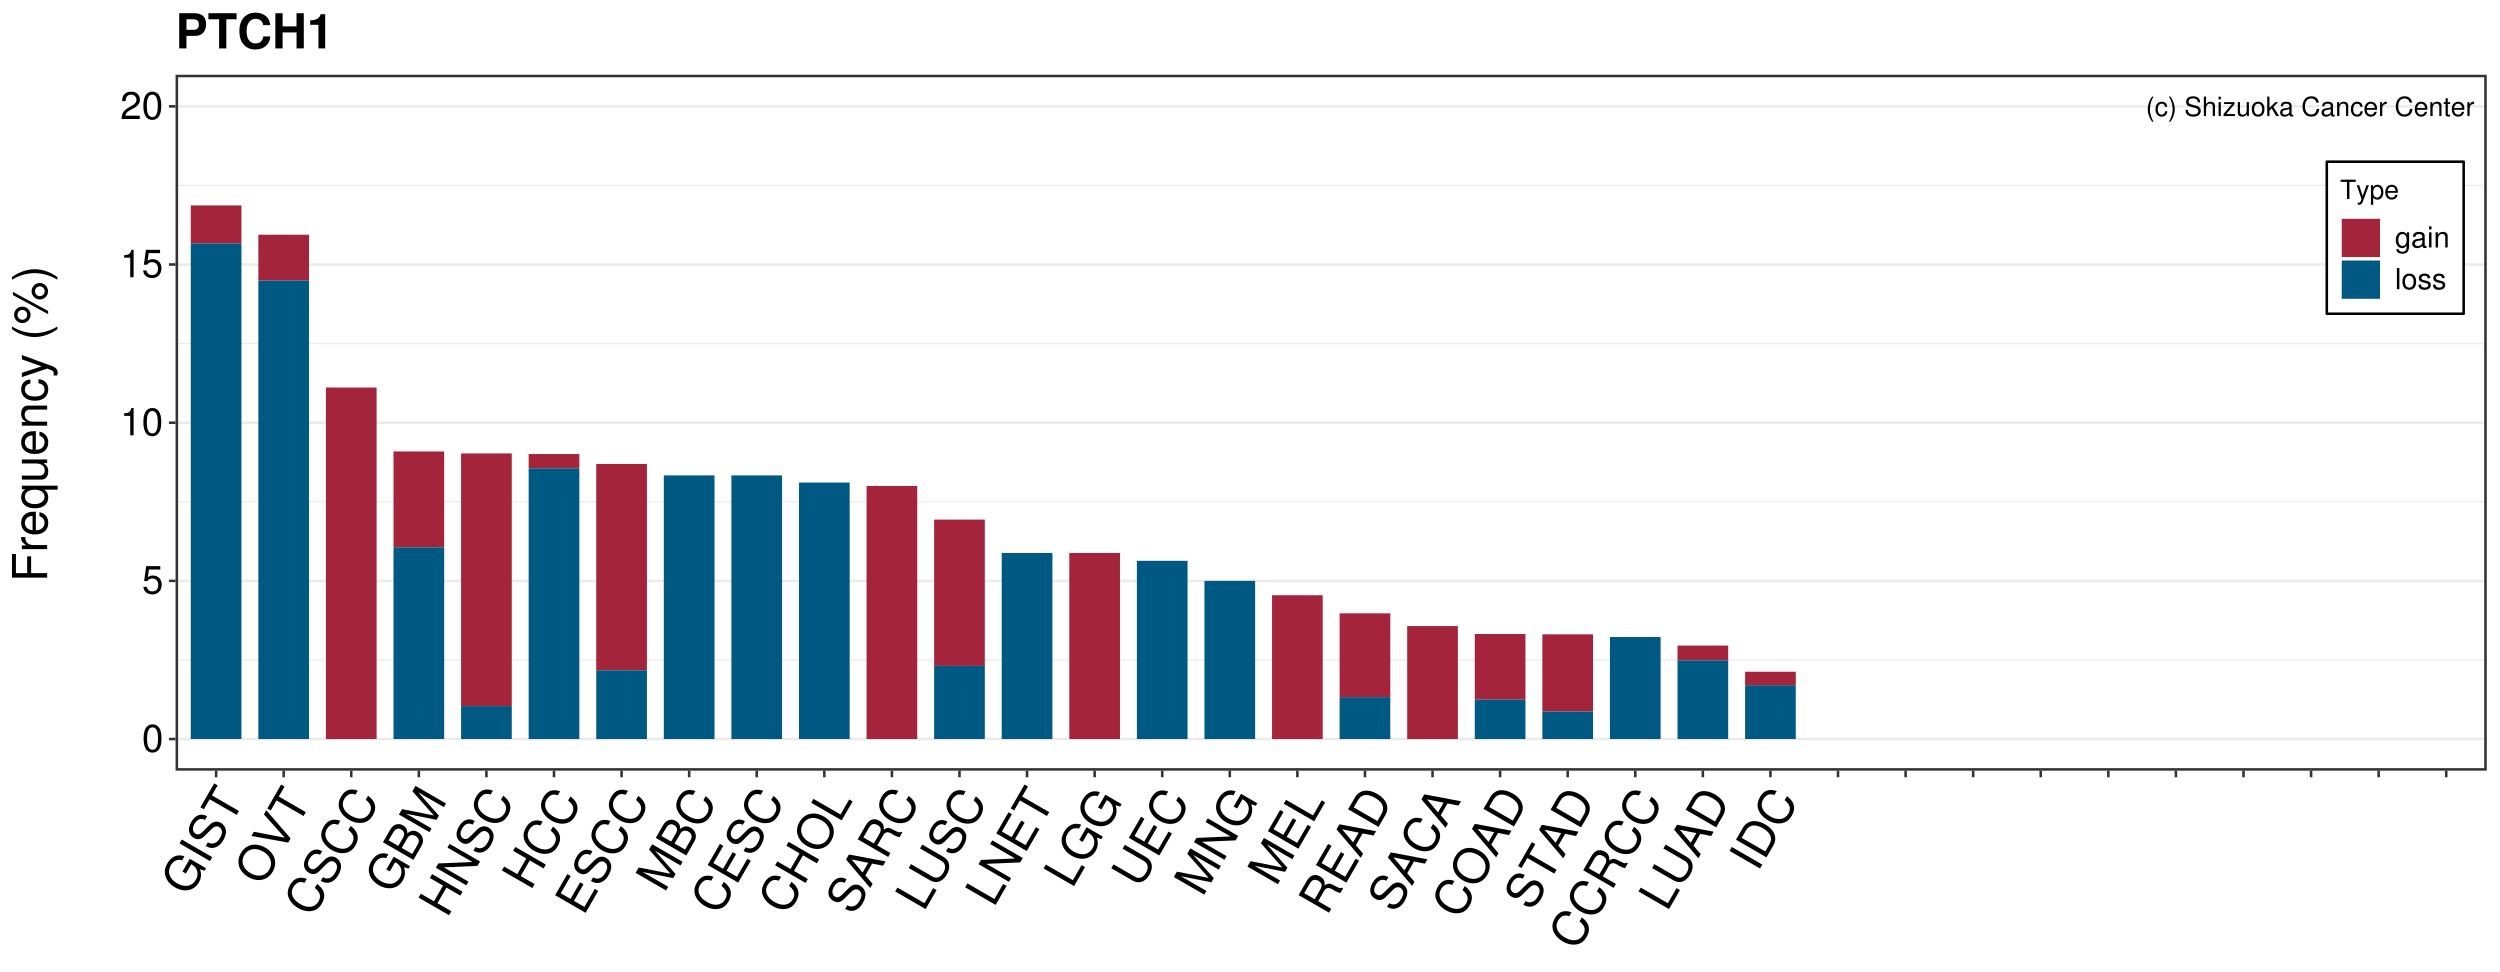 <?xml version="1.0" encoding="UTF-8"?>
<svg xmlns="http://www.w3.org/2000/svg" xmlns:xlink="http://www.w3.org/1999/xlink" width="1036pt" height="403pt" viewBox="0 0 1036 403" version="1.1">
<defs>
<g>
<symbol overflow="visible" id="glyph0-0">
<path style="stroke:none;" d=""/>
</symbol>
<symbol overflow="visible" id="glyph0-1">
<path style="stroke:none;" d="M 2.609 -8.047 C 1.5 -6.609 0.812 -4.594 0.812 -2.859 C 0.812 -1.109 1.5 0.891 2.609 2.344 L 3.219 2.344 C 2.25 0.766 1.703 -1.094 1.703 -2.859 C 1.703 -4.625 2.25 -6.484 3.219 -8.047 Z M 2.609 -8.047 "/>
</symbol>
<symbol overflow="visible" id="glyph0-2">
<path style="stroke:none;" d="M 5.203 -3.844 C 5.156 -4.406 5.031 -4.766 4.812 -5.094 C 4.422 -5.641 3.719 -5.953 2.922 -5.953 C 1.359 -5.953 0.344 -4.719 0.344 -2.797 C 0.344 -0.922 1.344 0.25 2.906 0.25 C 4.281 0.25 5.156 -0.578 5.266 -1.984 L 4.344 -1.984 C 4.188 -1.062 3.719 -0.594 2.922 -0.594 C 1.906 -0.594 1.297 -1.422 1.297 -2.797 C 1.297 -4.234 1.906 -5.109 2.906 -5.109 C 3.672 -5.109 4.172 -4.656 4.281 -3.844 Z M 5.203 -3.844 "/>
</symbol>
<symbol overflow="visible" id="glyph0-3">
<path style="stroke:none;" d="M 1.031 2.344 C 2.125 0.891 2.828 -1.109 2.828 -2.844 C 2.828 -4.594 2.125 -6.609 1.031 -8.047 L 0.422 -8.047 C 1.391 -6.469 1.938 -4.625 1.938 -2.844 C 1.938 -1.094 1.391 0.766 0.422 2.344 Z M 1.031 2.344 "/>
</symbol>
<symbol overflow="visible" id="glyph0-4">
<path style="stroke:none;" d=""/>
</symbol>
<symbol overflow="visible" id="glyph0-5">
<path style="stroke:none;" d="M 6.578 -5.688 C 6.578 -7.266 5.484 -8.188 3.641 -8.188 C 1.859 -8.188 0.766 -7.281 0.766 -5.828 C 0.766 -4.844 1.297 -4.219 2.359 -3.938 L 4.359 -3.406 C 5.375 -3.141 5.828 -2.734 5.828 -2.109 C 5.828 -1.672 5.594 -1.234 5.266 -1 C 4.938 -0.766 4.438 -0.656 3.781 -0.656 C 2.906 -0.656 2.312 -0.859 1.922 -1.328 C 1.625 -1.672 1.484 -2.062 1.5 -2.562 L 0.531 -2.562 C 0.547 -1.828 0.688 -1.344 1 -0.891 C 1.562 -0.141 2.484 0.25 3.719 0.25 C 4.672 0.25 5.453 0.031 5.969 -0.359 C 6.516 -0.797 6.859 -1.516 6.859 -2.203 C 6.859 -3.203 6.234 -3.938 5.141 -4.234 L 3.125 -4.766 C 2.156 -5.031 1.797 -5.344 1.797 -5.969 C 1.797 -6.781 2.516 -7.328 3.594 -7.328 C 4.875 -7.328 5.594 -6.734 5.609 -5.688 Z M 6.578 -5.688 "/>
</symbol>
<symbol overflow="visible" id="glyph0-6">
<path style="stroke:none;" d="M 0.766 -8.047 L 0.766 0 L 1.688 0 L 1.688 -3.188 C 1.688 -4.375 2.312 -5.141 3.266 -5.141 C 3.562 -5.141 3.859 -5.047 4.078 -4.875 C 4.344 -4.688 4.453 -4.422 4.453 -4.016 L 4.453 0 L 5.375 0 L 5.375 -4.375 C 5.375 -5.344 4.672 -5.953 3.547 -5.953 C 2.734 -5.953 2.234 -5.703 1.688 -5 L 1.688 -8.047 Z M 0.766 -8.047 "/>
</symbol>
<symbol overflow="visible" id="glyph0-7">
<path style="stroke:none;" d="M 1.656 -5.781 L 0.734 -5.781 L 0.734 0 L 1.656 0 Z M 1.656 -8.047 L 0.734 -8.047 L 0.734 -6.891 L 1.656 -6.891 Z M 1.656 -8.047 "/>
</symbol>
<symbol overflow="visible" id="glyph0-8">
<path style="stroke:none;" d="M 4.891 -5.781 L 0.578 -5.781 L 0.578 -4.984 L 3.797 -4.984 L 0.344 -0.828 L 0.344 0 L 5.047 0 L 5.047 -0.812 L 1.453 -0.812 L 4.891 -4.969 Z M 4.891 -5.781 "/>
</symbol>
<symbol overflow="visible" id="glyph0-9">
<path style="stroke:none;" d="M 5.328 0 L 5.328 -5.781 L 4.406 -5.781 L 4.406 -2.5 C 4.406 -1.328 3.797 -0.547 2.828 -0.547 C 2.094 -0.547 1.641 -1 1.641 -1.688 L 1.641 -5.781 L 0.719 -5.781 L 0.719 -1.328 C 0.719 -0.359 1.438 0.25 2.562 0.25 C 3.406 0.25 3.953 -0.047 4.5 -0.812 L 4.5 0 Z M 5.328 0 "/>
</symbol>
<symbol overflow="visible" id="glyph0-10">
<path style="stroke:none;" d="M 3 -5.953 C 1.375 -5.953 0.391 -4.797 0.391 -2.844 C 0.391 -0.906 1.375 0.25 3.016 0.25 C 4.641 0.25 5.641 -0.906 5.641 -2.812 C 5.641 -4.812 4.672 -5.953 3 -5.953 Z M 3.016 -5.109 C 4.047 -5.109 4.672 -4.25 4.672 -2.812 C 4.672 -1.453 4.031 -0.594 3.016 -0.594 C 1.984 -0.594 1.359 -1.453 1.359 -2.844 C 1.359 -4.234 1.984 -5.109 3.016 -5.109 Z M 3.016 -5.109 "/>
</symbol>
<symbol overflow="visible" id="glyph0-11">
<path style="stroke:none;" d="M 1.562 -8.047 L 0.641 -8.047 L 0.641 0 L 1.562 0 L 1.562 -2.25 L 2.453 -3.141 L 4.406 0 L 5.547 0 L 3.188 -3.797 L 5.188 -5.781 L 4.016 -5.781 L 1.562 -3.344 Z M 1.562 -8.047 "/>
</symbol>
<symbol overflow="visible" id="glyph0-12">
<path style="stroke:none;" d="M 5.906 -0.547 C 5.812 -0.516 5.766 -0.516 5.719 -0.516 C 5.391 -0.516 5.219 -0.688 5.219 -0.969 L 5.219 -4.375 C 5.219 -5.406 4.469 -5.953 3.031 -5.953 C 2.203 -5.953 1.5 -5.719 1.109 -5.281 C 0.844 -4.984 0.734 -4.656 0.719 -4.078 L 1.641 -4.078 C 1.719 -4.781 2.141 -5.109 3 -5.109 C 3.828 -5.109 4.297 -4.797 4.297 -4.234 L 4.297 -4 C 4.297 -3.609 4.062 -3.453 3.344 -3.359 C 2.031 -3.188 1.828 -3.141 1.484 -3 C 0.812 -2.734 0.469 -2.203 0.469 -1.453 C 0.469 -0.406 1.188 0.25 2.359 0.25 C 3.094 0.25 3.672 0 4.328 -0.594 C 4.391 -0.016 4.688 0.25 5.281 0.25 C 5.469 0.25 5.609 0.234 5.906 0.156 Z M 4.297 -1.828 C 4.297 -1.516 4.203 -1.328 3.938 -1.078 C 3.562 -0.734 3.109 -0.547 2.562 -0.547 C 1.844 -0.547 1.422 -0.891 1.422 -1.484 C 1.422 -2.094 1.828 -2.391 2.812 -2.547 C 3.797 -2.672 3.984 -2.719 4.297 -2.859 Z M 4.297 -1.828 "/>
</symbol>
<symbol overflow="visible" id="glyph0-13">
<path style="stroke:none;" d="M 7.312 -5.562 C 7 -7.328 5.969 -8.188 4.203 -8.188 C 3.125 -8.188 2.25 -7.844 1.656 -7.188 C 0.922 -6.391 0.531 -5.234 0.531 -3.938 C 0.531 -2.609 0.938 -1.469 1.703 -0.688 C 2.312 -0.047 3.109 0.25 4.172 0.25 C 6.125 0.25 7.234 -0.812 7.484 -2.938 L 6.422 -2.938 C 6.328 -2.391 6.219 -2.016 6.047 -1.688 C 5.719 -1.031 5.031 -0.656 4.172 -0.656 C 2.578 -0.656 1.562 -1.938 1.562 -3.938 C 1.562 -6.016 2.531 -7.281 4.094 -7.281 C 4.734 -7.281 5.344 -7.078 5.672 -6.766 C 5.969 -6.5 6.141 -6.156 6.266 -5.562 Z M 7.312 -5.562 "/>
</symbol>
<symbol overflow="visible" id="glyph0-14">
<path style="stroke:none;" d="M 0.766 -5.781 L 0.766 0 L 1.703 0 L 1.703 -3.188 C 1.703 -4.375 2.312 -5.141 3.266 -5.141 C 4 -5.141 4.469 -4.703 4.469 -4.016 L 4.469 0 L 5.375 0 L 5.375 -4.375 C 5.375 -5.328 4.656 -5.953 3.547 -5.953 C 2.688 -5.953 2.125 -5.625 1.625 -4.812 L 1.625 -5.781 Z M 0.766 -5.781 "/>
</symbol>
<symbol overflow="visible" id="glyph0-15">
<path style="stroke:none;" d="M 5.672 -2.578 C 5.672 -3.469 5.594 -4 5.438 -4.438 C 5.062 -5.375 4.172 -5.953 3.094 -5.953 C 1.484 -5.953 0.438 -4.719 0.438 -2.812 C 0.438 -0.922 1.453 0.25 3.078 0.25 C 4.391 0.25 5.312 -0.5 5.547 -1.75 L 4.625 -1.75 C 4.359 -1 3.844 -0.594 3.109 -0.594 C 2.516 -0.594 2.016 -0.859 1.719 -1.344 C 1.484 -1.672 1.406 -2.016 1.406 -2.578 Z M 1.422 -3.344 C 1.5 -4.406 2.156 -5.109 3.078 -5.109 C 3.984 -5.109 4.688 -4.359 4.688 -3.406 C 4.688 -3.375 4.688 -3.359 4.672 -3.344 Z M 1.422 -3.344 "/>
</symbol>
<symbol overflow="visible" id="glyph0-16">
<path style="stroke:none;" d="M 0.766 -5.781 L 0.766 0 L 1.688 0 L 1.688 -3 C 1.688 -3.828 1.906 -4.375 2.344 -4.688 C 2.625 -4.906 2.906 -4.969 3.547 -4.984 L 3.547 -5.922 C 3.391 -5.938 3.312 -5.953 3.188 -5.953 C 2.594 -5.953 2.141 -5.594 1.609 -4.734 L 1.609 -5.781 Z M 0.766 -5.781 "/>
</symbol>
<symbol overflow="visible" id="glyph0-17">
<path style="stroke:none;" d="M 2.812 -5.781 L 1.859 -5.781 L 1.859 -7.375 L 0.938 -7.375 L 0.938 -5.781 L 0.156 -5.781 L 0.156 -5.031 L 0.938 -5.031 L 0.938 -0.656 C 0.938 -0.078 1.344 0.25 2.062 0.25 C 2.281 0.25 2.5 0.234 2.812 0.172 L 2.812 -0.594 C 2.688 -0.562 2.547 -0.547 2.359 -0.547 C 1.969 -0.547 1.859 -0.656 1.859 -1.078 L 1.859 -5.031 L 2.812 -5.031 Z M 2.812 -5.781 "/>
</symbol>
<symbol overflow="visible" id="glyph1-0">
<path style="stroke:none;" d=""/>
</symbol>
<symbol overflow="visible" id="glyph1-1">
<path style="stroke:none;" d="M 4.406 -11.344 C 3.344 -11.344 2.391 -10.875 1.797 -10.094 C 1.062 -9.109 0.688 -7.578 0.688 -5.484 C 0.688 -1.656 1.969 0.375 4.406 0.375 C 6.797 0.375 8.109 -1.656 8.109 -5.391 C 8.109 -7.594 7.766 -9.078 7.016 -10.094 C 6.422 -10.891 5.469 -11.344 4.406 -11.344 Z M 4.406 -10.094 C 5.922 -10.094 6.672 -8.562 6.672 -5.516 C 6.672 -2.297 5.938 -0.797 4.375 -0.797 C 2.875 -0.797 2.125 -2.375 2.125 -5.469 C 2.125 -8.578 2.875 -10.094 4.406 -10.094 Z M 4.406 -10.094 "/>
</symbol>
<symbol overflow="visible" id="glyph1-2">
<path style="stroke:none;" d="M 7.609 -11.344 L 1.766 -11.344 L 0.906 -5.172 L 2.203 -5.172 C 2.859 -5.953 3.406 -6.219 4.281 -6.219 C 5.812 -6.219 6.766 -5.188 6.766 -3.5 C 6.766 -1.875 5.828 -0.875 4.281 -0.875 C 3.062 -0.875 2.297 -1.5 1.969 -2.781 L 0.562 -2.781 C 0.75 -1.859 0.906 -1.406 1.25 -0.984 C 1.891 -0.125 3.047 0.375 4.312 0.375 C 6.609 0.375 8.203 -1.297 8.203 -3.703 C 8.203 -5.938 6.719 -7.469 4.547 -7.469 C 3.75 -7.469 3.109 -7.266 2.453 -6.781 L 2.891 -9.953 L 7.609 -9.953 Z M 7.609 -11.344 "/>
</symbol>
<symbol overflow="visible" id="glyph1-3">
<path style="stroke:none;" d="M 4.141 -8.078 L 4.141 0 L 5.547 0 L 5.547 -11.344 L 4.625 -11.344 C 4.125 -9.594 3.812 -9.359 1.625 -9.094 L 1.625 -8.078 Z M 4.141 -8.078 "/>
</symbol>
<symbol overflow="visible" id="glyph1-4">
<path style="stroke:none;" d="M 8.094 -1.391 L 2.125 -1.391 C 2.266 -2.312 2.781 -2.906 4.172 -3.734 L 5.781 -4.594 C 7.359 -5.453 8.172 -6.625 8.172 -8.016 C 8.172 -8.953 7.797 -9.844 7.125 -10.453 C 6.453 -11.062 5.609 -11.344 4.547 -11.344 C 3.109 -11.344 2.031 -10.828 1.406 -9.875 C 1.016 -9.266 0.828 -8.562 0.797 -7.406 L 2.203 -7.406 C 2.25 -8.172 2.359 -8.641 2.547 -9.016 C 2.906 -9.703 3.641 -10.109 4.5 -10.109 C 5.781 -10.109 6.734 -9.203 6.734 -7.984 C 6.734 -7.094 6.203 -6.312 5.203 -5.75 L 3.734 -4.906 C 1.359 -3.562 0.672 -2.5 0.547 0 L 8.094 0 Z M 8.094 -1.391 "/>
</symbol>
<symbol overflow="visible" id="glyph2-0">
<path style="stroke:none;" d=""/>
</symbol>
<symbol overflow="visible" id="glyph2-1">
<path style="stroke:none;" d="M 0.422 -16.141 L -2.625 -10.875 L -1.203 -10.047 L 1.031 -13.891 L 1.391 -13.688 C 3.625 -12.391 4.281 -9.797 2.953 -7.484 C 2.219 -6.203 1.094 -5.312 -0.156 -5.031 C -1.547 -4.734 -3.328 -5.094 -4.891 -6 C -7.984 -7.781 -9.031 -10.734 -7.484 -13.406 C -6.375 -15.328 -4.594 -16.156 -2.75 -15.531 L -1.797 -17.188 C -4.625 -18.219 -7.219 -17.125 -8.891 -14.219 C -9.781 -12.688 -10.109 -11.219 -9.859 -9.766 C -9.484 -7.609 -8.016 -5.641 -5.75 -4.328 C -1.859 -2.078 2.203 -2.906 4.172 -6.312 C 5.172 -8.031 5.312 -9.781 4.672 -11.797 L 6.562 -11.219 L 7.156 -12.234 Z M 0.422 -16.141 "/>
</symbol>
<symbol overflow="visible" id="glyph2-2">
<path style="stroke:none;" d="M -10.688 -10.656 L -11.625 -9.031 L 1 -1.734 L 1.938 -3.359 Z M -10.688 -10.656 "/>
</symbol>
<symbol overflow="visible" id="glyph2-3">
<path style="stroke:none;" d="M -2.953 -15.484 C -5.438 -16.891 -7.859 -16.016 -9.531 -13.109 C -11.141 -10.328 -10.719 -7.812 -8.438 -6.5 C -6.891 -5.609 -5.438 -5.859 -4.047 -7.266 L -1.422 -9.906 C -0.078 -11.281 0.984 -11.625 1.984 -11.047 C 2.641 -10.672 3.141 -9.906 3.203 -9.141 C 3.25 -8.438 2.984 -7.531 2.391 -6.516 C 1.609 -5.156 0.734 -4.406 -0.328 -4.219 C -1.172 -4.078 -1.875 -4.219 -2.656 -4.688 L -3.531 -3.156 C -2.359 -2.516 -1.469 -2.281 -0.5 -2.375 C 1.172 -2.578 2.641 -3.656 3.75 -5.578 C 4.625 -7.094 4.984 -8.516 4.844 -9.688 C 4.656 -10.938 3.844 -12.125 2.75 -12.75 C 1.203 -13.656 -0.516 -13.344 -1.969 -11.891 L -4.656 -9.219 C -5.953 -7.953 -6.75 -7.672 -7.703 -8.234 C -9 -8.969 -9.203 -10.594 -8.219 -12.281 C -7.062 -14.297 -5.484 -14.891 -3.844 -13.953 Z M -2.953 -15.484 "/>
</symbol>
<symbol overflow="visible" id="glyph2-4">
<path style="stroke:none;" d="M -7.656 -12.594 L -5.266 -16.734 L -6.688 -17.562 L -12.406 -7.656 L -10.984 -6.828 L -8.594 -10.984 L 2.609 -4.516 L 3.547 -6.125 Z M -7.656 -12.594 "/>
</symbol>
<symbol overflow="visible" id="glyph2-5">
<path style="stroke:none;" d="M -8.938 -14.141 C -11.031 -10.516 -9.766 -6.531 -5.828 -4.25 C -1.875 -1.969 2.188 -2.875 4.297 -6.516 C 5.172 -8.047 5.516 -9.688 5.219 -11.203 C 4.859 -13.266 3.359 -15.203 1.312 -16.391 C -2.766 -18.75 -6.797 -17.859 -8.938 -14.141 Z M -7.531 -13.328 C -5.953 -16.062 -2.844 -16.641 0.359 -14.797 C 3.406 -13.047 4.406 -10.016 2.875 -7.344 C 1.328 -4.672 -1.781 -4.062 -4.906 -5.859 C -8.031 -7.656 -9.062 -10.672 -7.531 -13.328 Z M -7.531 -13.328 "/>
</symbol>
<symbol overflow="visible" id="glyph2-6">
<path style="stroke:none;" d="M 3.922 -6.797 L -6.172 -18.469 L -7.156 -16.75 L 1.5 -7.078 L -11.328 -9.547 L -12.328 -7.812 L 2.922 -5.062 Z M 3.922 -6.797 "/>
</symbol>
<symbol overflow="visible" id="glyph2-7">
<path style="stroke:none;" d="M -2.094 -16.5 C -5.156 -17.594 -7.422 -16.766 -9.016 -14.016 C -10 -12.297 -10.25 -10.641 -9.766 -9.094 C -9.172 -7.25 -7.734 -5.578 -5.688 -4.391 C -3.609 -3.188 -1.438 -2.797 0.484 -3.297 C 2.047 -3.688 3.219 -4.656 4.172 -6.297 C 5.938 -9.375 5.281 -12.078 2.188 -14.391 L 1.219 -12.719 C 2 -12.078 2.484 -11.578 2.828 -11.016 C 3.578 -9.906 3.531 -8.5 2.75 -7.141 C 1.297 -4.625 -1.625 -4.188 -4.781 -6.016 C -8.016 -7.875 -9.125 -10.562 -7.719 -13 C -7.125 -14.016 -6.25 -14.797 -5.484 -15.047 C -4.781 -15.25 -4.078 -15.219 -3.047 -14.859 Z M -2.094 -16.5 "/>
</symbol>
<symbol overflow="visible" id="glyph2-8">
<path style="stroke:none;" d="M 0.797 -1.359 L 4.078 -7.062 C 4.781 -8.266 4.953 -9.328 4.609 -10.438 C 4.312 -11.453 3.625 -12.297 2.641 -12.859 C 1.109 -13.75 -0.219 -13.594 -1.766 -12.344 C -1.641 -13.797 -2.234 -14.938 -3.516 -15.672 C -4.438 -16.203 -5.438 -16.328 -6.422 -16.016 C -7.406 -15.719 -8.172 -15.016 -8.875 -13.797 L -11.828 -8.656 Z M -5.469 -7.141 L -9.484 -9.453 L -7.672 -12.578 C -7.156 -13.469 -6.75 -13.906 -6.172 -14.141 C -5.562 -14.406 -4.906 -14.344 -4.219 -13.938 C -3.547 -13.547 -3.141 -13 -3.047 -12.328 C -2.984 -11.719 -3.141 -11.156 -3.656 -10.266 Z M 0.297 -3.812 L -4.047 -6.312 L -1.766 -10.25 C -1.328 -11.016 -0.828 -11.438 -0.188 -11.578 C 0.422 -11.719 1.094 -11.609 1.719 -11.25 C 2.312 -10.891 2.766 -10.375 2.938 -9.766 C 3.141 -9.156 3.016 -8.516 2.578 -7.75 Z M 0.297 -3.812 "/>
</symbol>
<symbol overflow="visible" id="glyph2-9">
<path style="stroke:none;" d="M 4.688 -8.109 L -3.844 -17.766 L 6.734 -11.656 L 7.609 -13.172 L -5.016 -20.469 L -6.297 -18.25 L 2.578 -8.219 L -10.578 -10.828 L -11.875 -8.594 L 0.75 -1.297 L 1.641 -2.828 L -8.938 -8.938 L 3.703 -6.406 Z M 4.688 -8.109 "/>
</symbol>
<symbol overflow="visible" id="glyph2-10">
<path style="stroke:none;" d="M -0.234 -12.875 L 5.516 -9.547 L 6.438 -11.156 L -6.188 -18.453 L -7.109 -16.844 L -1.656 -13.688 L -5.406 -7.188 L -10.859 -10.344 L -11.797 -8.734 L 0.828 -1.438 L 1.781 -3.078 L -3.969 -6.406 Z M -0.234 -12.875 "/>
</symbol>
<symbol overflow="visible" id="glyph2-11">
<path style="stroke:none;" d="M -6.156 -18.484 L -7.047 -16.953 L 3.281 -10.984 L -10.844 -10.375 L -11.859 -8.609 L 0.766 -1.312 L 1.641 -2.844 L -8.594 -8.75 L 5.406 -9.359 L 6.469 -11.188 Z M -6.156 -18.484 "/>
</symbol>
<symbol overflow="visible" id="glyph2-12">
<path style="stroke:none;" d="M -3.922 -6.5 L 0.047 -13.375 L -1.375 -14.188 L -5.344 -7.312 L -9.375 -9.641 L -5.25 -16.781 L -6.672 -17.609 L -11.719 -8.859 L 0.906 -1.562 L 6.141 -10.625 L 4.719 -11.453 L 0.406 -4 Z M -3.922 -6.5 "/>
</symbol>
<symbol overflow="visible" id="glyph2-13">
<path style="stroke:none;" d="M -10.891 -10.281 L -11.828 -8.672 L 0.797 -1.375 L 5.328 -9.234 L 3.906 -10.062 L 0.312 -3.812 Z M -10.891 -10.281 "/>
</symbol>
<symbol overflow="visible" id="glyph2-14">
<path style="stroke:none;" d="M 0.969 -10.406 L 5.5 -9.516 L 6.531 -11.312 L -8.656 -14.172 L -9.844 -12.094 L 0.172 -0.297 L 1.156 -2 L -1.844 -5.531 Z M -0.656 -10.719 L -2.984 -6.703 L -7.531 -12.109 Z M -0.656 -10.719 "/>
</symbol>
<symbol overflow="visible" id="glyph2-15">
<path style="stroke:none;" d="M -3.578 -6.359 L -1.172 -10.516 C -0.344 -11.969 0.719 -12.203 2.281 -11.297 L 3.391 -10.625 C 4.172 -10.188 5.016 -9.875 5.656 -9.797 L 6.797 -11.766 L 6.406 -12 C 5.625 -11.625 5.109 -11.766 3.406 -12.703 C 1.328 -13.891 0.516 -13.922 -0.875 -12.891 C -0.734 -14.703 -1.297 -15.781 -2.734 -16.609 C -4.922 -17.875 -6.906 -17.203 -8.328 -14.719 L -11.688 -8.906 L 0.938 -1.609 L 1.859 -3.219 Z M -5 -7.188 L -9.344 -9.688 L -7.094 -13.594 C -6.562 -14.5 -6.125 -14.922 -5.562 -15.125 C -4.938 -15.344 -4.234 -15.25 -3.484 -14.812 C -1.984 -13.953 -1.75 -12.812 -2.75 -11.094 Z M -5 -7.188 "/>
</symbol>
<symbol overflow="visible" id="glyph2-16">
<path style="stroke:none;" d="M -7.094 -16.859 L 1.766 -11.734 C 3.469 -10.75 3.781 -8.922 2.609 -6.906 C 2.078 -5.969 1.406 -5.312 0.641 -4.969 C -0.219 -4.641 -1.016 -4.703 -1.984 -5.25 L -10.844 -10.375 L -11.766 -8.766 L -2.906 -3.641 C -0.328 -2.156 2.297 -3.062 4.031 -6.078 C 5.75 -9.031 5.219 -11.891 2.688 -13.344 L -6.172 -18.469 Z M -7.094 -16.859 "/>
</symbol>
<symbol overflow="visible" id="glyph2-17">
<path style="stroke:none;" d="M 0.891 -1.547 L 3.703 -6.406 C 5.547 -9.594 4.281 -12.953 0.359 -15.219 C -3.562 -17.469 -7.078 -16.906 -8.922 -13.703 L -11.734 -8.844 Z M 0.406 -3.984 L -9.375 -9.625 L -7.656 -12.594 C -6.219 -15.094 -3.781 -15.453 -0.562 -13.594 C 2.641 -11.75 3.562 -9.453 2.125 -6.953 Z M 0.406 -3.984 "/>
</symbol>
<symbol overflow="visible" id="glyph3-0">
<path style="stroke:none;" d=""/>
</symbol>
<symbol overflow="visible" id="glyph3-1">
<path style="stroke:none;" d="M -6.641 -3.656 L -6.641 -10.625 L -8.281 -10.625 L -8.281 -3.656 L -12.938 -3.656 L -12.938 -11.578 L -14.578 -11.578 L -14.578 -1.797 L 0 -1.797 L 0 -3.656 Z M -6.641 -3.656 "/>
</symbol>
<symbol overflow="visible" id="glyph3-2">
<path style="stroke:none;" d="M -10.484 -1.375 L 0 -1.375 L 0 -3.062 L -5.438 -3.062 C -6.938 -3.062 -7.922 -3.438 -8.5 -4.234 C -8.875 -4.766 -9 -5.266 -9.016 -6.422 L -10.719 -6.422 C -10.766 -6.141 -10.781 -6 -10.781 -5.781 C -10.781 -4.703 -10.141 -3.875 -8.578 -2.922 L -10.484 -2.922 Z M -10.484 -1.375 "/>
</symbol>
<symbol overflow="visible" id="glyph3-3">
<path style="stroke:none;" d="M -4.688 -10.266 C -6.281 -10.266 -7.234 -10.141 -8.016 -9.844 C -9.734 -9.156 -10.781 -7.562 -10.781 -5.594 C -10.781 -2.688 -8.547 -0.797 -5.094 -0.797 C -1.656 -0.797 0.453 -2.625 0.453 -5.562 C 0.453 -7.953 -0.906 -9.625 -3.188 -10.047 L -3.188 -8.359 C -1.797 -7.906 -1.078 -6.953 -1.078 -5.625 C -1.078 -4.562 -1.562 -3.656 -2.438 -3.094 C -3.047 -2.703 -3.641 -2.562 -4.688 -2.547 Z M -6.047 -2.578 C -7.984 -2.719 -9.234 -3.906 -9.234 -5.578 C -9.234 -7.219 -7.875 -8.484 -6.156 -8.484 C -6.125 -8.484 -6.078 -8.484 -6.047 -8.453 Z M -6.047 -2.578 "/>
</symbol>
<symbol overflow="visible" id="glyph3-4">
<path style="stroke:none;" d="M 4.359 -9.906 L -10.484 -9.906 L -10.484 -8.422 L -9.078 -8.422 C -10.188 -7.641 -10.781 -6.453 -10.781 -5.078 C -10.781 -2.312 -8.516 -0.516 -5.047 -0.516 C -1.641 -0.516 0.453 -2.234 0.453 -5 C 0.453 -6.453 -0.062 -7.453 -1.203 -8.234 L 4.359 -8.234 Z M -9.219 -5.312 C -9.219 -7.094 -7.625 -8.234 -5.094 -8.234 C -2.703 -8.234 -1.094 -7.078 -1.094 -5.312 C -1.094 -3.484 -2.719 -2.266 -5.156 -2.266 C -7.578 -2.266 -9.219 -3.484 -9.219 -5.312 Z M -9.219 -5.312 "/>
</symbol>
<symbol overflow="visible" id="glyph3-5">
<path style="stroke:none;" d="M 0 -9.641 L -10.484 -9.641 L -10.484 -7.984 L -4.547 -7.984 C -2.406 -7.984 -1 -6.859 -1 -5.125 C -1 -3.797 -1.797 -2.953 -3.062 -2.953 L -10.484 -2.953 L -10.484 -1.297 L -2.406 -1.297 C -0.656 -1.297 0.453 -2.594 0.453 -4.641 C 0.453 -6.188 -0.078 -7.156 -1.453 -8.141 L 0 -8.141 Z M 0 -9.641 "/>
</symbol>
<symbol overflow="visible" id="glyph3-6">
<path style="stroke:none;" d="M -10.484 -1.406 L 0 -1.406 L 0 -3.078 L -5.781 -3.078 C -7.922 -3.078 -9.312 -4.203 -9.312 -5.922 C -9.312 -7.234 -8.516 -8.078 -7.266 -8.078 L 0 -8.078 L 0 -9.734 L -7.922 -9.734 C -9.656 -9.734 -10.781 -8.438 -10.781 -6.422 C -10.781 -4.859 -10.188 -3.859 -8.719 -2.938 L -10.484 -2.938 Z M -10.484 -1.406 "/>
</symbol>
<symbol overflow="visible" id="glyph3-7">
<path style="stroke:none;" d="M -6.953 -9.422 C -7.984 -9.344 -8.641 -9.125 -9.219 -8.719 C -10.203 -8 -10.781 -6.734 -10.781 -5.281 C -10.781 -2.453 -8.547 -0.625 -5.062 -0.625 C -1.688 -0.625 0.453 -2.422 0.453 -5.266 C 0.453 -7.766 -1.047 -9.344 -3.594 -9.547 L -3.594 -7.859 C -1.922 -7.578 -1.078 -6.719 -1.078 -5.297 C -1.078 -3.453 -2.578 -2.359 -5.062 -2.359 C -7.688 -2.359 -9.234 -3.438 -9.234 -5.266 C -9.234 -6.656 -8.422 -7.547 -6.953 -7.734 Z M -6.953 -9.422 "/>
</symbol>
<symbol overflow="visible" id="glyph3-8">
<path style="stroke:none;" d="M -10.484 -7.766 L -2.312 -4.859 L -10.484 -2.188 L -10.484 -0.406 L 0.047 -3.938 L 1.703 -3.297 C 2.438 -3.047 2.719 -2.656 2.719 -1.953 C 2.719 -1.719 2.688 -1.438 2.594 -1.078 L 4.094 -1.078 C 4.281 -1.422 4.359 -1.766 4.359 -2.203 C 4.359 -2.734 4.188 -3.312 3.859 -3.766 C 3.484 -4.281 3.047 -4.578 2.203 -4.906 L -10.484 -9.562 Z M -10.484 -7.766 "/>
</symbol>
<symbol overflow="visible" id="glyph3-9">
<path style="stroke:none;" d=""/>
</symbol>
<symbol overflow="visible" id="glyph3-10">
<path style="stroke:none;" d="M -14.578 -4.719 C -11.953 -2.719 -8.312 -1.453 -5.188 -1.453 C -2.016 -1.453 1.625 -2.719 4.234 -4.719 L 4.234 -5.812 C 1.375 -4.062 -1.984 -3.078 -5.188 -3.078 C -8.359 -3.078 -11.734 -4.062 -14.578 -5.812 Z M -14.578 -4.719 "/>
</symbol>
<symbol overflow="visible" id="glyph3-11">
<path style="stroke:none;" d="M -13.703 -3.984 C -13.703 -2.125 -12.156 -0.578 -10.281 -0.578 C -8.406 -0.578 -6.859 -2.125 -6.859 -4 C -6.859 -5.859 -8.406 -7.406 -10.234 -7.406 C -12.188 -7.406 -13.703 -5.906 -13.703 -3.984 Z M -12.297 -3.984 C -12.297 -5.125 -11.406 -6.016 -10.266 -6.016 C -9.156 -6.016 -8.266 -5.094 -8.266 -4 C -8.266 -2.875 -9.188 -1.953 -10.281 -1.953 C -11.406 -1.953 -12.297 -2.875 -12.297 -3.984 Z M -14.188 -12.188 L 0.406 -4.281 L 0.406 -5.594 L -14.188 -13.5 Z M -6.438 -13.766 C -6.438 -11.906 -4.906 -10.359 -3.047 -10.359 C -1.156 -10.359 0.375 -11.906 0.375 -13.781 C 0.375 -15.625 -1.156 -17.188 -3 -17.188 C -4.922 -17.188 -6.438 -15.688 -6.438 -13.766 Z M -5.047 -13.766 C -5.047 -14.906 -4.141 -15.797 -3 -15.797 C -1.922 -15.797 -1.016 -14.875 -1.016 -13.781 C -1.016 -12.656 -1.922 -11.734 -3.047 -11.734 C -4.141 -11.734 -5.047 -12.656 -5.047 -13.766 Z M -5.047 -13.766 "/>
</symbol>
<symbol overflow="visible" id="glyph3-12">
<path style="stroke:none;" d="M 4.234 -1.859 C 1.625 -3.859 -2.016 -5.125 -5.156 -5.125 C -8.312 -5.125 -11.953 -3.859 -14.578 -1.859 L -14.578 -0.766 C -11.719 -2.516 -8.359 -3.5 -5.156 -3.5 C -1.984 -3.5 1.406 -2.516 4.234 -0.766 Z M 4.234 -1.859 "/>
</symbol>
<symbol overflow="visible" id="glyph4-0">
<path style="stroke:none;" d=""/>
</symbol>
<symbol overflow="visible" id="glyph4-1">
<path style="stroke:none;" d="M 3.891 -7.109 L 6.516 -7.109 L 6.516 -8.016 L 0.234 -8.016 L 0.234 -7.109 L 2.875 -7.109 L 2.875 0 L 3.891 0 Z M 3.891 -7.109 "/>
</symbol>
<symbol overflow="visible" id="glyph4-2">
<path style="stroke:none;" d="M 4.266 -5.766 L 2.672 -1.281 L 1.203 -5.766 L 0.219 -5.766 L 2.172 0.016 L 1.812 0.938 C 1.672 1.344 1.469 1.5 1.078 1.5 C 0.953 1.5 0.797 1.469 0.594 1.438 L 0.594 2.25 C 0.781 2.359 0.969 2.391 1.203 2.391 C 1.5 2.391 1.828 2.297 2.062 2.125 C 2.359 1.906 2.516 1.672 2.688 1.203 L 5.266 -5.766 Z M 4.266 -5.766 "/>
</symbol>
<symbol overflow="visible" id="glyph4-3">
<path style="stroke:none;" d="M 0.594 2.391 L 1.516 2.391 L 1.516 -0.609 C 2 -0.016 2.547 0.25 3.281 0.25 C 4.781 0.25 5.75 -0.953 5.75 -2.781 C 5.75 -4.719 4.812 -5.922 3.281 -5.922 C 2.5 -5.922 1.875 -5.578 1.438 -4.891 L 1.438 -5.766 L 0.594 -5.766 Z M 3.125 -5.078 C 4.141 -5.078 4.797 -4.188 4.797 -2.812 C 4.797 -1.5 4.125 -0.609 3.125 -0.609 C 2.156 -0.609 1.516 -1.484 1.516 -2.844 C 1.516 -4.188 2.156 -5.078 3.125 -5.078 Z M 3.125 -5.078 "/>
</symbol>
<symbol overflow="visible" id="glyph4-4">
<path style="stroke:none;" d="M 5.641 -2.578 C 5.641 -3.453 5.578 -3.984 5.406 -4.406 C 5.031 -5.359 4.156 -5.922 3.078 -5.922 C 1.469 -5.922 0.438 -4.703 0.438 -2.812 C 0.438 -0.906 1.438 0.25 3.062 0.25 C 4.375 0.25 5.297 -0.5 5.516 -1.75 L 4.594 -1.75 C 4.344 -0.984 3.828 -0.594 3.094 -0.594 C 2.516 -0.594 2.016 -0.859 1.703 -1.344 C 1.484 -1.672 1.406 -2 1.391 -2.578 Z M 1.422 -3.328 C 1.5 -4.391 2.141 -5.078 3.062 -5.078 C 3.969 -5.078 4.656 -4.328 4.656 -3.391 C 4.656 -3.359 4.656 -3.344 4.656 -3.328 Z M 1.422 -3.328 "/>
</symbol>
<symbol overflow="visible" id="glyph5-0">
<path style="stroke:none;" d=""/>
</symbol>
<symbol overflow="visible" id="glyph5-1">
<path style="stroke:none;" d="M 4.938 -6.281 L 4.938 -5.375 C 4.438 -6.125 3.828 -6.469 3.031 -6.469 C 1.422 -6.469 0.344 -5.078 0.344 -3.031 C 0.344 -2 0.625 -1.156 1.141 -0.562 C 1.609 -0.031 2.281 0.281 2.938 0.281 C 3.734 0.281 4.281 -0.062 4.844 -0.859 L 4.844 -0.531 C 4.844 0.328 4.734 0.844 4.484 1.188 C 4.219 1.562 3.703 1.781 3.094 1.781 C 2.641 1.781 2.234 1.656 1.953 1.438 C 1.734 1.266 1.625 1.094 1.578 0.719 L 0.547 0.719 C 0.656 1.906 1.578 2.609 3.062 2.609 C 4 2.609 4.797 2.312 5.203 1.812 C 5.688 1.234 5.875 0.438 5.875 -1.031 L 5.875 -6.281 Z M 3.125 -5.547 C 4.219 -5.547 4.844 -4.625 4.844 -3.062 C 4.844 -1.562 4.203 -0.641 3.141 -0.641 C 2.047 -0.641 1.391 -1.578 1.391 -3.094 C 1.391 -4.609 2.062 -5.547 3.125 -5.547 Z M 3.125 -5.547 "/>
</symbol>
<symbol overflow="visible" id="glyph5-2">
<path style="stroke:none;" d="M 6.422 -0.594 C 6.312 -0.562 6.266 -0.562 6.203 -0.562 C 5.859 -0.562 5.656 -0.75 5.656 -1.062 L 5.656 -4.75 C 5.656 -5.875 4.844 -6.469 3.297 -6.469 C 2.391 -6.469 1.625 -6.203 1.219 -5.734 C 0.922 -5.406 0.797 -5.047 0.781 -4.422 L 1.781 -4.422 C 1.875 -5.203 2.328 -5.547 3.266 -5.547 C 4.156 -5.547 4.672 -5.203 4.672 -4.609 L 4.672 -4.344 C 4.672 -3.922 4.422 -3.75 3.625 -3.641 C 2.203 -3.469 1.984 -3.422 1.609 -3.266 C 0.875 -2.969 0.5 -2.406 0.5 -1.578 C 0.5 -0.438 1.297 0.281 2.562 0.281 C 3.359 0.281 4 0 4.703 -0.641 C 4.781 -0.016 5.094 0.281 5.734 0.281 C 5.938 0.281 6.094 0.25 6.422 0.172 Z M 4.672 -1.984 C 4.672 -1.641 4.578 -1.438 4.266 -1.156 C 3.859 -0.797 3.375 -0.594 2.781 -0.594 C 2 -0.594 1.547 -0.969 1.547 -1.609 C 1.547 -2.266 1.984 -2.609 3.062 -2.766 C 4.109 -2.906 4.328 -2.953 4.672 -3.109 Z M 4.672 -1.984 "/>
</symbol>
<symbol overflow="visible" id="glyph5-3">
<path style="stroke:none;" d="M 1.797 -6.281 L 0.797 -6.281 L 0.797 0 L 1.797 0 Z M 1.797 -8.75 L 0.797 -8.75 L 0.797 -7.484 L 1.797 -7.484 Z M 1.797 -8.75 "/>
</symbol>
<symbol overflow="visible" id="glyph5-4">
<path style="stroke:none;" d="M 0.844 -6.281 L 0.844 0 L 1.844 0 L 1.844 -3.469 C 1.844 -4.75 2.516 -5.594 3.547 -5.594 C 4.344 -5.594 4.844 -5.109 4.844 -4.359 L 4.844 0 L 5.844 0 L 5.844 -4.75 C 5.844 -5.797 5.062 -6.469 3.859 -6.469 C 2.922 -6.469 2.312 -6.109 1.766 -5.234 L 1.766 -6.281 Z M 0.844 -6.281 "/>
</symbol>
<symbol overflow="visible" id="glyph5-5">
<path style="stroke:none;" d="M 1.828 -8.75 L 0.812 -8.75 L 0.812 0 L 1.828 0 Z M 1.828 -8.75 "/>
</symbol>
<symbol overflow="visible" id="glyph5-6">
<path style="stroke:none;" d="M 3.266 -6.469 C 1.5 -6.469 0.438 -5.203 0.438 -3.094 C 0.438 -0.984 1.484 0.281 3.281 0.281 C 5.047 0.281 6.125 -0.984 6.125 -3.047 C 6.125 -5.219 5.078 -6.469 3.266 -6.469 Z M 3.281 -5.547 C 4.406 -5.547 5.078 -4.625 5.078 -3.062 C 5.078 -1.578 4.375 -0.641 3.281 -0.641 C 2.156 -0.641 1.469 -1.578 1.469 -3.094 C 1.469 -4.609 2.156 -5.547 3.281 -5.547 Z M 3.281 -5.547 "/>
</symbol>
<symbol overflow="visible" id="glyph5-7">
<path style="stroke:none;" d="M 5.25 -4.531 C 5.25 -5.766 4.422 -6.469 2.969 -6.469 C 1.516 -6.469 0.562 -5.719 0.562 -4.547 C 0.562 -3.562 1.062 -3.094 2.562 -2.734 L 3.484 -2.516 C 4.188 -2.344 4.469 -2.094 4.469 -1.625 C 4.469 -1.047 3.875 -0.641 3 -0.641 C 2.453 -0.641 2 -0.797 1.75 -1.062 C 1.594 -1.25 1.531 -1.422 1.469 -1.875 L 0.406 -1.875 C 0.453 -0.422 1.266 0.281 2.922 0.281 C 4.5 0.281 5.516 -0.5 5.516 -1.719 C 5.516 -2.656 4.984 -3.172 3.734 -3.469 L 2.766 -3.703 C 1.953 -3.891 1.609 -4.156 1.609 -4.594 C 1.609 -5.172 2.125 -5.547 2.938 -5.547 C 3.75 -5.547 4.172 -5.203 4.203 -4.531 Z M 5.25 -4.531 "/>
</symbol>
<symbol overflow="visible" id="glyph6-0">
<path style="stroke:none;" d=""/>
</symbol>
<symbol overflow="visible" id="glyph6-1">
<path style="stroke:none;" d="M 4.516 -5.203 L 8.266 -5.203 C 10.938 -5.203 12.656 -7.094 12.656 -10.062 C 12.656 -12.984 11 -14.578 7.953 -14.578 L 1.516 -14.578 L 1.516 0 L 4.516 0 Z M 4.516 -7.703 L 4.516 -12.078 L 7.312 -12.078 C 8.922 -12.078 9.656 -11.375 9.656 -9.875 C 9.656 -8.406 8.922 -7.703 7.312 -7.703 Z M 4.516 -7.703 "/>
</symbol>
<symbol overflow="visible" id="glyph6-2">
<path style="stroke:none;" d="M 7.703 -12.078 L 11.953 -12.078 L 11.953 -14.578 L 0.281 -14.578 L 0.281 -12.078 L 4.703 -12.078 L 4.703 0 L 7.703 0 Z M 7.703 -12.078 "/>
</symbol>
<symbol overflow="visible" id="glyph6-3">
<path style="stroke:none;" d="M 13.641 -9.641 C 13.547 -10.906 13.281 -11.703 12.656 -12.516 C 11.547 -14 9.734 -14.812 7.562 -14.812 C 3.438 -14.812 0.875 -11.875 0.875 -7.156 C 0.875 -2.484 3.422 0.453 7.484 0.453 C 11.094 0.453 13.516 -1.641 13.703 -4.984 L 10.781 -4.984 C 10.594 -3.125 9.422 -2.062 7.562 -2.062 C 5.234 -2.062 3.875 -3.938 3.875 -7.125 C 3.875 -10.344 5.297 -12.266 7.656 -12.266 C 8.703 -12.266 9.562 -11.906 10.125 -11.203 C 10.438 -10.797 10.594 -10.422 10.781 -9.641 Z M 13.641 -9.641 "/>
</symbol>
<symbol overflow="visible" id="glyph6-4">
<path style="stroke:none;" d="M 10.141 -6.625 L 10.141 0 L 13.141 0 L 13.141 -14.578 L 10.125 -14.578 L 10.125 -9.125 L 4.359 -9.125 L 4.359 -14.578 L 1.359 -14.578 L 1.359 0 L 4.359 0 L 4.359 -6.625 Z M 10.141 -6.625 "/>
</symbol>
<symbol overflow="visible" id="glyph6-5">
<path style="stroke:none;" d="M 4.766 -9.781 L 4.766 0 L 7.562 0 L 7.562 -14.188 L 5.703 -14.188 C 5.266 -12.5 3.797 -11.641 1.359 -11.641 L 1.359 -9.781 Z M 4.766 -9.781 "/>
</symbol>
</g>
<clipPath id="clip1">
  <path d="M 72.75 30.957 L 1030.52 30.957 L 1030.52 319.367 L 72.75 319.367 Z M 72.75 30.957 "/>
</clipPath>
<clipPath id="clip2">
  <path d="M 72.75 273 L 1030.52 273 L 1030.52 274 L 72.75 274 Z M 72.75 273 "/>
</clipPath>
<clipPath id="clip3">
  <path d="M 72.75 207 L 1030.52 207 L 1030.52 209 L 72.75 209 Z M 72.75 207 "/>
</clipPath>
<clipPath id="clip4">
  <path d="M 72.75 142 L 1030.52 142 L 1030.52 143 L 72.75 143 Z M 72.75 142 "/>
</clipPath>
<clipPath id="clip5">
  <path d="M 72.75 76 L 1030.52 76 L 1030.52 78 L 72.75 78 Z M 72.75 76 "/>
</clipPath>
<clipPath id="clip6">
  <path d="M 72.75 305 L 1030.52 305 L 1030.52 307 L 72.75 307 Z M 72.75 305 "/>
</clipPath>
<clipPath id="clip7">
  <path d="M 72.75 240 L 1030.52 240 L 1030.52 242 L 72.75 242 Z M 72.75 240 "/>
</clipPath>
<clipPath id="clip8">
  <path d="M 72.75 174 L 1030.52 174 L 1030.52 176 L 72.75 176 Z M 72.75 174 "/>
</clipPath>
<clipPath id="clip9">
  <path d="M 72.75 109 L 1030.52 109 L 1030.52 111 L 72.75 111 Z M 72.75 109 "/>
</clipPath>
<clipPath id="clip10">
  <path d="M 72.75 43 L 1030.52 43 L 1030.52 45 L 72.75 45 Z M 72.75 43 "/>
</clipPath>
<clipPath id="clip11">
  <path d="M 72.75 30.957 L 1030.52 30.957 L 1030.52 319.367 L 72.75 319.367 Z M 72.75 30.957 "/>
</clipPath>
</defs>
<g id="surface1721">
<rect x="0" y="0" width="1036" height="403" style="fill:rgb(100%,100%,100%);fill-opacity:1;stroke:none;"/>
<rect x="0" y="0" width="1036" height="403" style="fill:rgb(100%,100%,100%);fill-opacity:1;stroke:none;"/>
<path style="fill:none;stroke-width:1.067;stroke-linecap:round;stroke-linejoin:round;stroke:rgb(100%,100%,100%);stroke-opacity:1;stroke-miterlimit:10;" d="M 0 403 L 1036 403 L 1036 0 L 0 0 Z M 0 403 "/>
<g clip-path="url(#clip1)" clip-rule="nonzero">
<path style=" stroke:none;fill-rule:nonzero;fill:rgb(100%,100%,100%);fill-opacity:1;" d="M 72.75 319.371 L 1030.52 319.371 L 1030.52 30.961 L 72.75 30.961 Z M 72.75 319.371 "/>
</g>
<g clip-path="url(#clip2)" clip-rule="nonzero">
<path style="fill:none;stroke-width:0.533;stroke-linecap:butt;stroke-linejoin:round;stroke:rgb(92.157%,92.157%,92.157%);stroke-opacity:1;stroke-miterlimit:10;" d="M 72.75 273.484 L 1030.52 273.484 "/>
</g>
<g clip-path="url(#clip3)" clip-rule="nonzero">
<path style="fill:none;stroke-width:0.533;stroke-linecap:butt;stroke-linejoin:round;stroke:rgb(92.157%,92.157%,92.157%);stroke-opacity:1;stroke-miterlimit:10;" d="M 72.75 207.938 L 1030.52 207.938 "/>
</g>
<g clip-path="url(#clip4)" clip-rule="nonzero">
<path style="fill:none;stroke-width:0.533;stroke-linecap:butt;stroke-linejoin:round;stroke:rgb(92.157%,92.157%,92.157%);stroke-opacity:1;stroke-miterlimit:10;" d="M 72.75 142.391 L 1030.52 142.391 "/>
</g>
<g clip-path="url(#clip5)" clip-rule="nonzero">
<path style="fill:none;stroke-width:0.533;stroke-linecap:butt;stroke-linejoin:round;stroke:rgb(92.157%,92.157%,92.157%);stroke-opacity:1;stroke-miterlimit:10;" d="M 72.75 76.844 L 1030.52 76.844 "/>
</g>
<g clip-path="url(#clip6)" clip-rule="nonzero">
<path style="fill:none;stroke-width:1.067;stroke-linecap:butt;stroke-linejoin:round;stroke:rgb(92.157%,92.157%,92.157%);stroke-opacity:1;stroke-miterlimit:10;" d="M 72.75 306.258 L 1030.52 306.258 "/>
</g>
<g clip-path="url(#clip7)" clip-rule="nonzero">
<path style="fill:none;stroke-width:1.067;stroke-linecap:butt;stroke-linejoin:round;stroke:rgb(92.157%,92.157%,92.157%);stroke-opacity:1;stroke-miterlimit:10;" d="M 72.75 240.711 L 1030.52 240.711 "/>
</g>
<g clip-path="url(#clip8)" clip-rule="nonzero">
<path style="fill:none;stroke-width:1.067;stroke-linecap:butt;stroke-linejoin:round;stroke:rgb(92.157%,92.157%,92.157%);stroke-opacity:1;stroke-miterlimit:10;" d="M 72.75 175.164 L 1030.52 175.164 "/>
</g>
<g clip-path="url(#clip9)" clip-rule="nonzero">
<path style="fill:none;stroke-width:1.067;stroke-linecap:butt;stroke-linejoin:round;stroke:rgb(92.157%,92.157%,92.157%);stroke-opacity:1;stroke-miterlimit:10;" d="M 72.75 109.617 L 1030.52 109.617 "/>
</g>
<g clip-path="url(#clip10)" clip-rule="nonzero">
<path style="fill:none;stroke-width:1.067;stroke-linecap:butt;stroke-linejoin:round;stroke:rgb(92.157%,92.157%,92.157%);stroke-opacity:1;stroke-miterlimit:10;" d="M 72.75 44.07 L 1030.52 44.07 "/>
</g>
<path style=" stroke:none;fill-rule:nonzero;fill:rgb(64.314%,14.118%,23.137%);fill-opacity:1;" d="M 79.051 100.93 L 100.055 100.93 L 100.055 85.137 L 79.051 85.137 Z M 79.051 100.93 "/>
<path style=" stroke:none;fill-rule:nonzero;fill:rgb(64.314%,14.118%,23.137%);fill-opacity:1;" d="M 107.059 116.266 L 128.062 116.266 L 128.062 97.266 L 107.059 97.266 Z M 107.059 116.266 "/>
<path style=" stroke:none;fill-rule:nonzero;fill:rgb(64.314%,14.118%,23.137%);fill-opacity:1;" d="M 135.062 306.258 L 156.066 306.258 L 156.066 160.598 L 135.062 160.598 Z M 135.062 306.258 "/>
<path style=" stroke:none;fill-rule:nonzero;fill:rgb(64.314%,14.118%,23.137%);fill-opacity:1;" d="M 163.066 226.809 L 184.07 226.809 L 184.07 187.082 L 163.066 187.082 Z M 163.066 226.809 "/>
<path style=" stroke:none;fill-rule:nonzero;fill:rgb(64.314%,14.118%,23.137%);fill-opacity:1;" d="M 191.07 292.605 L 212.074 292.605 L 212.074 187.91 L 191.07 187.91 Z M 191.07 292.605 "/>
<path style=" stroke:none;fill-rule:nonzero;fill:rgb(64.314%,14.118%,23.137%);fill-opacity:1;" d="M 219.078 194.062 L 240.082 194.062 L 240.082 188.156 L 219.078 188.156 Z M 219.078 194.062 "/>
<path style=" stroke:none;fill-rule:nonzero;fill:rgb(64.314%,14.118%,23.137%);fill-opacity:1;" d="M 247.082 277.762 L 268.086 277.762 L 268.086 192.266 L 247.082 192.266 Z M 247.082 277.762 "/>
<path style=" stroke:none;fill-rule:nonzero;fill:rgb(64.314%,14.118%,23.137%);fill-opacity:1;" d="M 359.102 306.258 L 380.105 306.258 L 380.105 201.383 L 359.102 201.383 Z M 359.102 306.258 "/>
<path style=" stroke:none;fill-rule:nonzero;fill:rgb(64.314%,14.118%,23.137%);fill-opacity:1;" d="M 387.105 275.949 L 408.109 275.949 L 408.109 215.328 L 387.105 215.328 Z M 387.105 275.949 "/>
<path style=" stroke:none;fill-rule:nonzero;fill:rgb(64.314%,14.118%,23.137%);fill-opacity:1;" d="M 443.117 306.258 L 464.121 306.258 L 464.121 229.145 L 443.117 229.145 Z M 443.117 306.258 "/>
<path style=" stroke:none;fill-rule:nonzero;fill:rgb(64.314%,14.118%,23.137%);fill-opacity:1;" d="M 527.133 306.258 L 548.137 306.258 L 548.137 246.668 L 527.133 246.668 Z M 527.133 306.258 "/>
<path style=" stroke:none;fill-rule:nonzero;fill:rgb(64.314%,14.118%,23.137%);fill-opacity:1;" d="M 555.137 288.895 L 576.141 288.895 L 576.141 254.168 L 555.137 254.168 Z M 555.137 288.895 "/>
<path style=" stroke:none;fill-rule:nonzero;fill:rgb(64.314%,14.118%,23.137%);fill-opacity:1;" d="M 583.141 306.258 L 604.145 306.258 L 604.145 259.438 L 583.141 259.438 Z M 583.141 306.258 "/>
<path style=" stroke:none;fill-rule:nonzero;fill:rgb(64.314%,14.118%,23.137%);fill-opacity:1;" d="M 611.145 289.941 L 632.148 289.941 L 632.148 262.742 L 611.145 262.742 Z M 611.145 289.941 "/>
<path style=" stroke:none;fill-rule:nonzero;fill:rgb(64.314%,14.118%,23.137%);fill-opacity:1;" d="M 639.152 294.84 L 660.156 294.84 L 660.156 262.867 L 639.152 262.867 Z M 639.152 294.84 "/>
<path style=" stroke:none;fill-rule:nonzero;fill:rgb(64.314%,14.118%,23.137%);fill-opacity:1;" d="M 695.16 273.637 L 716.164 273.637 L 716.164 267.52 L 695.16 267.52 Z M 695.16 273.637 "/>
<path style=" stroke:none;fill-rule:nonzero;fill:rgb(64.314%,14.118%,23.137%);fill-opacity:1;" d="M 723.168 283.945 L 744.172 283.945 L 744.172 278.367 L 723.168 278.367 Z M 723.168 283.945 "/>
<path style=" stroke:none;fill-rule:nonzero;fill:rgb(0%,34.902%,50.98%);fill-opacity:1;" d="M 79.051 306.258 L 100.055 306.258 L 100.055 100.926 L 79.051 100.926 Z M 79.051 306.258 "/>
<path style=" stroke:none;fill-rule:nonzero;fill:rgb(0%,34.902%,50.98%);fill-opacity:1;" d="M 107.059 306.258 L 128.062 306.258 L 128.062 116.262 L 107.059 116.262 Z M 107.059 306.258 "/>
<path style=" stroke:none;fill-rule:nonzero;fill:rgb(0%,34.902%,50.98%);fill-opacity:1;" d="M 163.066 306.258 L 184.07 306.258 L 184.07 226.805 L 163.066 226.805 Z M 163.066 306.258 "/>
<path style=" stroke:none;fill-rule:nonzero;fill:rgb(0%,34.902%,50.98%);fill-opacity:1;" d="M 191.07 306.258 L 212.074 306.258 L 212.074 292.602 L 191.07 292.602 Z M 191.07 306.258 "/>
<path style=" stroke:none;fill-rule:nonzero;fill:rgb(0%,34.902%,50.98%);fill-opacity:1;" d="M 219.078 306.258 L 240.082 306.258 L 240.082 194.059 L 219.078 194.059 Z M 219.078 306.258 "/>
<path style=" stroke:none;fill-rule:nonzero;fill:rgb(0%,34.902%,50.98%);fill-opacity:1;" d="M 247.082 306.258 L 268.086 306.258 L 268.086 277.758 L 247.082 277.758 Z M 247.082 306.258 "/>
<path style=" stroke:none;fill-rule:nonzero;fill:rgb(0%,34.902%,50.98%);fill-opacity:1;" d="M 275.086 306.258 L 296.09 306.258 L 296.09 197.012 L 275.086 197.012 Z M 275.086 306.258 "/>
<path style=" stroke:none;fill-rule:nonzero;fill:rgb(0%,34.902%,50.98%);fill-opacity:1;" d="M 303.09 306.258 L 324.094 306.258 L 324.094 197.012 L 303.09 197.012 Z M 303.09 306.258 "/>
<path style=" stroke:none;fill-rule:nonzero;fill:rgb(0%,34.902%,50.98%);fill-opacity:1;" d="M 331.098 306.258 L 352.102 306.258 L 352.102 199.965 L 331.098 199.965 Z M 331.098 306.258 "/>
<path style=" stroke:none;fill-rule:nonzero;fill:rgb(0%,34.902%,50.98%);fill-opacity:1;" d="M 387.105 306.258 L 408.109 306.258 L 408.109 275.945 L 387.105 275.945 Z M 387.105 306.258 "/>
<path style=" stroke:none;fill-rule:nonzero;fill:rgb(0%,34.902%,50.98%);fill-opacity:1;" d="M 415.113 306.258 L 436.117 306.258 L 436.117 229.145 L 415.113 229.145 Z M 415.113 306.258 "/>
<path style=" stroke:none;fill-rule:nonzero;fill:rgb(0%,34.902%,50.98%);fill-opacity:1;" d="M 471.121 306.258 L 492.125 306.258 L 492.125 232.402 L 471.121 232.402 Z M 471.121 306.258 "/>
<path style=" stroke:none;fill-rule:nonzero;fill:rgb(0%,34.902%,50.98%);fill-opacity:1;" d="M 499.125 306.258 L 520.129 306.258 L 520.129 240.711 L 499.125 240.711 Z M 499.125 306.258 "/>
<path style=" stroke:none;fill-rule:nonzero;fill:rgb(0%,34.902%,50.98%);fill-opacity:1;" d="M 555.137 306.258 L 576.141 306.258 L 576.141 288.895 L 555.137 288.895 Z M 555.137 306.258 "/>
<path style=" stroke:none;fill-rule:nonzero;fill:rgb(0%,34.902%,50.98%);fill-opacity:1;" d="M 611.145 306.258 L 632.148 306.258 L 632.148 289.938 L 611.145 289.938 Z M 611.145 306.258 "/>
<path style=" stroke:none;fill-rule:nonzero;fill:rgb(0%,34.902%,50.98%);fill-opacity:1;" d="M 639.152 306.258 L 660.156 306.258 L 660.156 294.84 L 639.152 294.84 Z M 639.152 306.258 "/>
<path style=" stroke:none;fill-rule:nonzero;fill:rgb(0%,34.902%,50.98%);fill-opacity:1;" d="M 667.156 306.258 L 688.16 306.258 L 688.16 263.969 L 667.156 263.969 Z M 667.156 306.258 "/>
<path style=" stroke:none;fill-rule:nonzero;fill:rgb(0%,34.902%,50.98%);fill-opacity:1;" d="M 695.16 306.258 L 716.164 306.258 L 716.164 273.637 L 695.16 273.637 Z M 695.16 306.258 "/>
<path style=" stroke:none;fill-rule:nonzero;fill:rgb(0%,34.902%,50.98%);fill-opacity:1;" d="M 723.168 306.258 L 744.172 306.258 L 744.172 283.945 L 723.168 283.945 Z M 723.168 306.258 "/>
<g style="fill:rgb(0%,0%,0%);fill-opacity:1;">
  <use xlink:href="#glyph0-1" x="889.207" y="48.091"/>
  <use xlink:href="#glyph0-2" x="892.883" y="48.091"/>
  <use xlink:href="#glyph0-3" x="898.402" y="48.091"/>
  <use xlink:href="#glyph0-4" x="902.078" y="48.091"/>
  <use xlink:href="#glyph0-5" x="905.147" y="48.091"/>
  <use xlink:href="#glyph0-6" x="912.511" y="48.091"/>
  <use xlink:href="#glyph0-7" x="918.648" y="48.091"/>
  <use xlink:href="#glyph0-8" x="921.099" y="48.091"/>
  <use xlink:href="#glyph0-9" x="926.618" y="48.091"/>
  <use xlink:href="#glyph0-10" x="932.756" y="48.091"/>
  <use xlink:href="#glyph0-11" x="938.894" y="48.091"/>
  <use xlink:href="#glyph0-12" x="944.413" y="48.091"/>
  <use xlink:href="#glyph0-4" x="950.551" y="48.091"/>
  <use xlink:href="#glyph0-13" x="953.62" y="48.091"/>
  <use xlink:href="#glyph0-12" x="961.59" y="48.091"/>
  <use xlink:href="#glyph0-14" x="967.728" y="48.091"/>
  <use xlink:href="#glyph0-2" x="973.865" y="48.091"/>
  <use xlink:href="#glyph0-15" x="979.385" y="48.091"/>
  <use xlink:href="#glyph0-16" x="985.522" y="48.091"/>
  <use xlink:href="#glyph0-4" x="989.198" y="48.091"/>
  <use xlink:href="#glyph0-13" x="992.268" y="48.091"/>
  <use xlink:href="#glyph0-15" x="1000.237" y="48.091"/>
  <use xlink:href="#glyph0-14" x="1006.375" y="48.091"/>
  <use xlink:href="#glyph0-17" x="1012.513" y="48.091"/>
  <use xlink:href="#glyph0-15" x="1015.582" y="48.091"/>
  <use xlink:href="#glyph0-16" x="1021.72" y="48.091"/>
</g>
<g clip-path="url(#clip11)" clip-rule="nonzero">
<path style="fill:none;stroke-width:2.134;stroke-linecap:round;stroke-linejoin:round;stroke:rgb(20%,20%,20%);stroke-opacity:1;stroke-miterlimit:10;" d="M 72.75 319.371 L 1030.52 319.371 L 1030.52 30.961 L 72.75 30.961 Z M 72.75 319.371 "/>
</g>
<g style="fill:rgb(0%,0%,0%);fill-opacity:1;">
  <use xlink:href="#glyph1-1" x="58.82" y="311.506"/>
</g>
<g style="fill:rgb(0%,0%,0%);fill-opacity:1;">
  <use xlink:href="#glyph1-2" x="58.82" y="245.959"/>
</g>
<g style="fill:rgb(0%,0%,0%);fill-opacity:1;">
  <use xlink:href="#glyph1-3" x="49.82" y="180.412"/>
  <use xlink:href="#glyph1-1" x="58.717" y="180.412"/>
</g>
<g style="fill:rgb(0%,0%,0%);fill-opacity:1;">
  <use xlink:href="#glyph1-3" x="49.82" y="114.865"/>
  <use xlink:href="#glyph1-2" x="58.717" y="114.865"/>
</g>
<g style="fill:rgb(0%,0%,0%);fill-opacity:1;">
  <use xlink:href="#glyph1-4" x="49.82" y="49.318"/>
  <use xlink:href="#glyph1-1" x="58.717" y="49.318"/>
</g>
<path style="fill:none;stroke-width:1.067;stroke-linecap:butt;stroke-linejoin:round;stroke:rgb(20%,20%,20%);stroke-opacity:1;stroke-miterlimit:10;" d="M 70.012 306.258 L 72.75 306.258 "/>
<path style="fill:none;stroke-width:1.067;stroke-linecap:butt;stroke-linejoin:round;stroke:rgb(20%,20%,20%);stroke-opacity:1;stroke-miterlimit:10;" d="M 70.012 240.711 L 72.75 240.711 "/>
<path style="fill:none;stroke-width:1.067;stroke-linecap:butt;stroke-linejoin:round;stroke:rgb(20%,20%,20%);stroke-opacity:1;stroke-miterlimit:10;" d="M 70.012 175.164 L 72.75 175.164 "/>
<path style="fill:none;stroke-width:1.067;stroke-linecap:butt;stroke-linejoin:round;stroke:rgb(20%,20%,20%);stroke-opacity:1;stroke-miterlimit:10;" d="M 70.012 109.617 L 72.75 109.617 "/>
<path style="fill:none;stroke-width:1.067;stroke-linecap:butt;stroke-linejoin:round;stroke:rgb(20%,20%,20%);stroke-opacity:1;stroke-miterlimit:10;" d="M 70.012 44.07 L 72.75 44.07 "/>
<path style="fill:none;stroke-width:1.067;stroke-linecap:butt;stroke-linejoin:round;stroke:rgb(20%,20%,20%);stroke-opacity:1;stroke-miterlimit:10;" d="M 89.555 322.109 L 89.555 319.371 "/>
<path style="fill:none;stroke-width:1.067;stroke-linecap:butt;stroke-linejoin:round;stroke:rgb(20%,20%,20%);stroke-opacity:1;stroke-miterlimit:10;" d="M 117.559 322.109 L 117.559 319.371 "/>
<path style="fill:none;stroke-width:1.067;stroke-linecap:butt;stroke-linejoin:round;stroke:rgb(20%,20%,20%);stroke-opacity:1;stroke-miterlimit:10;" d="M 145.562 322.109 L 145.562 319.371 "/>
<path style="fill:none;stroke-width:1.067;stroke-linecap:butt;stroke-linejoin:round;stroke:rgb(20%,20%,20%);stroke-opacity:1;stroke-miterlimit:10;" d="M 173.57 322.109 L 173.57 319.371 "/>
<path style="fill:none;stroke-width:1.067;stroke-linecap:butt;stroke-linejoin:round;stroke:rgb(20%,20%,20%);stroke-opacity:1;stroke-miterlimit:10;" d="M 201.574 322.109 L 201.574 319.371 "/>
<path style="fill:none;stroke-width:1.067;stroke-linecap:butt;stroke-linejoin:round;stroke:rgb(20%,20%,20%);stroke-opacity:1;stroke-miterlimit:10;" d="M 229.578 322.109 L 229.578 319.371 "/>
<path style="fill:none;stroke-width:1.067;stroke-linecap:butt;stroke-linejoin:round;stroke:rgb(20%,20%,20%);stroke-opacity:1;stroke-miterlimit:10;" d="M 257.582 322.109 L 257.582 319.371 "/>
<path style="fill:none;stroke-width:1.067;stroke-linecap:butt;stroke-linejoin:round;stroke:rgb(20%,20%,20%);stroke-opacity:1;stroke-miterlimit:10;" d="M 285.59 322.109 L 285.59 319.371 "/>
<path style="fill:none;stroke-width:1.067;stroke-linecap:butt;stroke-linejoin:round;stroke:rgb(20%,20%,20%);stroke-opacity:1;stroke-miterlimit:10;" d="M 313.594 322.109 L 313.594 319.371 "/>
<path style="fill:none;stroke-width:1.067;stroke-linecap:butt;stroke-linejoin:round;stroke:rgb(20%,20%,20%);stroke-opacity:1;stroke-miterlimit:10;" d="M 341.598 322.109 L 341.598 319.371 "/>
<path style="fill:none;stroke-width:1.067;stroke-linecap:butt;stroke-linejoin:round;stroke:rgb(20%,20%,20%);stroke-opacity:1;stroke-miterlimit:10;" d="M 369.602 322.109 L 369.602 319.371 "/>
<path style="fill:none;stroke-width:1.067;stroke-linecap:butt;stroke-linejoin:round;stroke:rgb(20%,20%,20%);stroke-opacity:1;stroke-miterlimit:10;" d="M 397.609 322.109 L 397.609 319.371 "/>
<path style="fill:none;stroke-width:1.067;stroke-linecap:butt;stroke-linejoin:round;stroke:rgb(20%,20%,20%);stroke-opacity:1;stroke-miterlimit:10;" d="M 425.613 322.109 L 425.613 319.371 "/>
<path style="fill:none;stroke-width:1.067;stroke-linecap:butt;stroke-linejoin:round;stroke:rgb(20%,20%,20%);stroke-opacity:1;stroke-miterlimit:10;" d="M 453.617 322.109 L 453.617 319.371 "/>
<path style="fill:none;stroke-width:1.067;stroke-linecap:butt;stroke-linejoin:round;stroke:rgb(20%,20%,20%);stroke-opacity:1;stroke-miterlimit:10;" d="M 481.625 322.109 L 481.625 319.371 "/>
<path style="fill:none;stroke-width:1.067;stroke-linecap:butt;stroke-linejoin:round;stroke:rgb(20%,20%,20%);stroke-opacity:1;stroke-miterlimit:10;" d="M 509.629 322.109 L 509.629 319.371 "/>
<path style="fill:none;stroke-width:1.067;stroke-linecap:butt;stroke-linejoin:round;stroke:rgb(20%,20%,20%);stroke-opacity:1;stroke-miterlimit:10;" d="M 537.633 322.109 L 537.633 319.371 "/>
<path style="fill:none;stroke-width:1.067;stroke-linecap:butt;stroke-linejoin:round;stroke:rgb(20%,20%,20%);stroke-opacity:1;stroke-miterlimit:10;" d="M 565.637 322.109 L 565.637 319.371 "/>
<path style="fill:none;stroke-width:1.067;stroke-linecap:butt;stroke-linejoin:round;stroke:rgb(20%,20%,20%);stroke-opacity:1;stroke-miterlimit:10;" d="M 593.645 322.109 L 593.645 319.371 "/>
<path style="fill:none;stroke-width:1.067;stroke-linecap:butt;stroke-linejoin:round;stroke:rgb(20%,20%,20%);stroke-opacity:1;stroke-miterlimit:10;" d="M 621.648 322.109 L 621.648 319.371 "/>
<path style="fill:none;stroke-width:1.067;stroke-linecap:butt;stroke-linejoin:round;stroke:rgb(20%,20%,20%);stroke-opacity:1;stroke-miterlimit:10;" d="M 649.652 322.109 L 649.652 319.371 "/>
<path style="fill:none;stroke-width:1.067;stroke-linecap:butt;stroke-linejoin:round;stroke:rgb(20%,20%,20%);stroke-opacity:1;stroke-miterlimit:10;" d="M 677.656 322.109 L 677.656 319.371 "/>
<path style="fill:none;stroke-width:1.067;stroke-linecap:butt;stroke-linejoin:round;stroke:rgb(20%,20%,20%);stroke-opacity:1;stroke-miterlimit:10;" d="M 705.664 322.109 L 705.664 319.371 "/>
<path style="fill:none;stroke-width:1.067;stroke-linecap:butt;stroke-linejoin:round;stroke:rgb(20%,20%,20%);stroke-opacity:1;stroke-miterlimit:10;" d="M 733.668 322.109 L 733.668 319.371 "/>
<path style="fill:none;stroke-width:1.067;stroke-linecap:butt;stroke-linejoin:round;stroke:rgb(20%,20%,20%);stroke-opacity:1;stroke-miterlimit:10;" d="M 761.672 322.109 L 761.672 319.371 "/>
<path style="fill:none;stroke-width:1.067;stroke-linecap:butt;stroke-linejoin:round;stroke:rgb(20%,20%,20%);stroke-opacity:1;stroke-miterlimit:10;" d="M 789.68 322.109 L 789.68 319.371 "/>
<path style="fill:none;stroke-width:1.067;stroke-linecap:butt;stroke-linejoin:round;stroke:rgb(20%,20%,20%);stroke-opacity:1;stroke-miterlimit:10;" d="M 817.684 322.109 L 817.684 319.371 "/>
<path style="fill:none;stroke-width:1.067;stroke-linecap:butt;stroke-linejoin:round;stroke:rgb(20%,20%,20%);stroke-opacity:1;stroke-miterlimit:10;" d="M 845.688 322.109 L 845.688 319.371 "/>
<path style="fill:none;stroke-width:1.067;stroke-linecap:butt;stroke-linejoin:round;stroke:rgb(20%,20%,20%);stroke-opacity:1;stroke-miterlimit:10;" d="M 873.691 322.109 L 873.691 319.371 "/>
<path style="fill:none;stroke-width:1.067;stroke-linecap:butt;stroke-linejoin:round;stroke:rgb(20%,20%,20%);stroke-opacity:1;stroke-miterlimit:10;" d="M 901.699 322.109 L 901.699 319.371 "/>
<path style="fill:none;stroke-width:1.067;stroke-linecap:butt;stroke-linejoin:round;stroke:rgb(20%,20%,20%);stroke-opacity:1;stroke-miterlimit:10;" d="M 929.703 322.109 L 929.703 319.371 "/>
<path style="fill:none;stroke-width:1.067;stroke-linecap:butt;stroke-linejoin:round;stroke:rgb(20%,20%,20%);stroke-opacity:1;stroke-miterlimit:10;" d="M 957.707 322.109 L 957.707 319.371 "/>
<path style="fill:none;stroke-width:1.067;stroke-linecap:butt;stroke-linejoin:round;stroke:rgb(20%,20%,20%);stroke-opacity:1;stroke-miterlimit:10;" d="M 985.711 322.109 L 985.711 319.371 "/>
<path style="fill:none;stroke-width:1.067;stroke-linecap:butt;stroke-linejoin:round;stroke:rgb(20%,20%,20%);stroke-opacity:1;stroke-miterlimit:10;" d="M 1013.719 322.109 L 1013.719 319.371 "/>
<g style="fill:rgb(0%,0%,0%);fill-opacity:1;">
  <use xlink:href="#glyph2-1" x="78.229" y="372.034"/>
  <use xlink:href="#glyph2-2" x="86.009" y="358.559"/>
  <use xlink:href="#glyph2-3" x="88.788" y="353.744"/>
  <use xlink:href="#glyph2-4" x="95.458" y="342.191"/>
</g>
<g style="fill:rgb(0%,0%,0%);fill-opacity:1;">
  <use xlink:href="#glyph2-5" x="108.737" y="367.706"/>
  <use xlink:href="#glyph2-6" x="116.516" y="354.231"/>
  <use xlink:href="#glyph2-4" x="123.186" y="342.678"/>
</g>
<g style="fill:rgb(0%,0%,0%);fill-opacity:1;">
  <use xlink:href="#glyph2-7" x="129.24" y="380.694"/>
  <use xlink:href="#glyph2-3" x="136.461" y="368.188"/>
  <use xlink:href="#glyph2-7" x="143.131" y="356.635"/>
  <use xlink:href="#glyph2-7" x="150.351" y="344.13"/>
</g>
<g style="fill:rgb(0%,0%,0%);fill-opacity:1;">
  <use xlink:href="#glyph2-1" x="162.744" y="371.167"/>
  <use xlink:href="#glyph2-8" x="170.524" y="357.692"/>
  <use xlink:href="#glyph2-9" x="177.194" y="346.139"/>
</g>
<g style="fill:rgb(0%,0%,0%);fill-opacity:1;">
  <use xlink:href="#glyph2-10" x="185.248" y="380.694"/>
  <use xlink:href="#glyph2-11" x="192.468" y="368.188"/>
  <use xlink:href="#glyph2-3" x="199.689" y="355.682"/>
  <use xlink:href="#glyph2-7" x="206.359" y="344.13"/>
</g>
<g style="fill:rgb(0%,0%,0%);fill-opacity:1;">
  <use xlink:href="#glyph2-10" x="219.756" y="369.436"/>
  <use xlink:href="#glyph2-7" x="226.976" y="356.93"/>
  <use xlink:href="#glyph2-7" x="234.197" y="344.424"/>
</g>
<g style="fill:rgb(0%,0%,0%);fill-opacity:1;">
  <use xlink:href="#glyph2-12" x="241.76" y="379.827"/>
  <use xlink:href="#glyph2-3" x="248.43" y="368.274"/>
  <use xlink:href="#glyph2-7" x="255.1" y="356.721"/>
  <use xlink:href="#glyph2-7" x="262.32" y="344.216"/>
</g>
<g style="fill:rgb(0%,0%,0%);fill-opacity:1;">
  <use xlink:href="#glyph2-9" x="275.264" y="370.303"/>
  <use xlink:href="#glyph2-8" x="283.594" y="355.875"/>
  <use xlink:href="#glyph2-7" x="290.264" y="344.322"/>
</g>
<g style="fill:rgb(0%,0%,0%);fill-opacity:1;">
  <use xlink:href="#glyph2-7" x="297.768" y="379.827"/>
  <use xlink:href="#glyph2-12" x="304.988" y="367.321"/>
  <use xlink:href="#glyph2-3" x="311.658" y="355.768"/>
  <use xlink:href="#glyph2-7" x="318.328" y="344.216"/>
</g>
<g style="fill:rgb(0%,0%,0%);fill-opacity:1;">
  <use xlink:href="#glyph2-7" x="325.776" y="379.827"/>
  <use xlink:href="#glyph2-10" x="332.996" y="367.321"/>
  <use xlink:href="#glyph2-5" x="340.216" y="354.815"/>
  <use xlink:href="#glyph2-13" x="347.996" y="341.34"/>
</g>
<g style="fill:rgb(0%,0%,0%);fill-opacity:1;">
  <use xlink:href="#glyph2-3" x="353.78" y="379.827"/>
  <use xlink:href="#glyph2-14" x="360.449" y="368.274"/>
  <use xlink:href="#glyph2-15" x="367.119" y="356.721"/>
  <use xlink:href="#glyph2-7" x="374.34" y="344.216"/>
</g>
<g style="fill:rgb(0%,0%,0%);fill-opacity:1;">
  <use xlink:href="#glyph2-13" x="382.783" y="378.096"/>
  <use xlink:href="#glyph2-16" x="388.343" y="368.466"/>
  <use xlink:href="#glyph2-3" x="395.564" y="355.96"/>
  <use xlink:href="#glyph2-7" x="402.234" y="344.407"/>
</g>
<g style="fill:rgb(0%,0%,0%);fill-opacity:1;">
  <use xlink:href="#glyph2-13" x="411.791" y="376.366"/>
  <use xlink:href="#glyph2-11" x="417.351" y="366.735"/>
  <use xlink:href="#glyph2-12" x="424.572" y="354.23"/>
  <use xlink:href="#glyph2-4" x="431.241" y="342.677"/>
</g>
<g style="fill:rgb(0%,0%,0%);fill-opacity:1;">
  <use xlink:href="#glyph2-13" x="444.295" y="368.569"/>
  <use xlink:href="#glyph2-1" x="449.855" y="358.939"/>
  <use xlink:href="#glyph2-1" x="457.635" y="345.464"/>
</g>
<g style="fill:rgb(0%,0%,0%);fill-opacity:1;">
  <use xlink:href="#glyph2-16" x="472.299" y="368.569"/>
  <use xlink:href="#glyph2-12" x="479.519" y="356.063"/>
  <use xlink:href="#glyph2-7" x="486.189" y="344.51"/>
</g>
<g style="fill:rgb(0%,0%,0%);fill-opacity:1;">
  <use xlink:href="#glyph2-9" x="498.303" y="372.034"/>
  <use xlink:href="#glyph2-11" x="506.633" y="357.606"/>
  <use xlink:href="#glyph2-1" x="513.853" y="345.1"/>
</g>
<g style="fill:rgb(0%,0%,0%);fill-opacity:1;">
  <use xlink:href="#glyph2-9" x="528.811" y="367.706"/>
  <use xlink:href="#glyph2-12" x="537.141" y="353.277"/>
  <use xlink:href="#glyph2-13" x="543.811" y="341.725"/>
</g>
<g style="fill:rgb(0%,0%,0%);fill-opacity:1;">
  <use xlink:href="#glyph2-15" x="549.815" y="379.827"/>
  <use xlink:href="#glyph2-12" x="557.035" y="367.321"/>
  <use xlink:href="#glyph2-14" x="563.705" y="355.768"/>
  <use xlink:href="#glyph2-17" x="570.375" y="344.216"/>
</g>
<g style="fill:rgb(0%,0%,0%);fill-opacity:1;">
  <use xlink:href="#glyph2-3" x="578.319" y="378.963"/>
  <use xlink:href="#glyph2-14" x="584.988" y="367.411"/>
  <use xlink:href="#glyph2-7" x="591.658" y="355.858"/>
  <use xlink:href="#glyph2-14" x="598.879" y="343.352"/>
</g>
<g style="fill:rgb(0%,0%,0%);fill-opacity:1;">
  <use xlink:href="#glyph2-7" x="604.822" y="381.561"/>
  <use xlink:href="#glyph2-5" x="612.043" y="369.055"/>
  <use xlink:href="#glyph2-14" x="619.822" y="355.58"/>
  <use xlink:href="#glyph2-17" x="626.492" y="344.028"/>
</g>
<g style="fill:rgb(0%,0%,0%);fill-opacity:1;">
  <use xlink:href="#glyph2-3" x="634.83" y="378.096"/>
  <use xlink:href="#glyph2-4" x="641.5" y="366.544"/>
  <use xlink:href="#glyph2-14" x="647.61" y="355.961"/>
  <use xlink:href="#glyph2-17" x="654.28" y="344.408"/>
</g>
<g style="fill:rgb(0%,0%,0%);fill-opacity:1;">
  <use xlink:href="#glyph2-7" x="653.334" y="394.549"/>
  <use xlink:href="#glyph2-7" x="660.554" y="382.044"/>
  <use xlink:href="#glyph2-15" x="667.775" y="369.538"/>
  <use xlink:href="#glyph2-7" x="674.995" y="357.032"/>
  <use xlink:href="#glyph2-7" x="682.215" y="344.526"/>
</g>
<g style="fill:rgb(0%,0%,0%);fill-opacity:1;">
  <use xlink:href="#glyph2-13" x="690.838" y="378.096"/>
  <use xlink:href="#glyph2-16" x="696.398" y="368.466"/>
  <use xlink:href="#glyph2-14" x="703.618" y="355.96"/>
  <use xlink:href="#glyph2-17" x="710.288" y="344.407"/>
</g>
<g style="fill:rgb(0%,0%,0%);fill-opacity:1;">
  <use xlink:href="#glyph2-2" x="728.346" y="361.643"/>
  <use xlink:href="#glyph2-17" x="731.126" y="356.828"/>
  <use xlink:href="#glyph2-7" x="738.346" y="344.323"/>
</g>
<g style="fill:rgb(0%,0%,0%);fill-opacity:1;">
  <use xlink:href="#glyph3-1" x="19.54" y="241.164"/>
  <use xlink:href="#glyph3-2" x="19.54" y="228.944"/>
  <use xlink:href="#glyph3-3" x="19.54" y="222.284"/>
  <use xlink:href="#glyph3-4" x="19.54" y="211.164"/>
  <use xlink:href="#glyph3-5" x="19.54" y="200.044"/>
  <use xlink:href="#glyph3-3" x="19.54" y="188.924"/>
  <use xlink:href="#glyph3-6" x="19.54" y="177.804"/>
  <use xlink:href="#glyph3-7" x="19.54" y="166.684"/>
  <use xlink:href="#glyph3-8" x="19.54" y="156.684"/>
  <use xlink:href="#glyph3-9" x="19.54" y="146.684"/>
  <use xlink:href="#glyph3-10" x="19.54" y="141.124"/>
  <use xlink:href="#glyph3-11" x="19.54" y="134.464"/>
  <use xlink:href="#glyph3-12" x="19.54" y="116.684"/>
</g>
<path style="fill-rule:nonzero;fill:rgb(100%,100%,100%);fill-opacity:1;stroke-width:1.067;stroke-linecap:round;stroke-linejoin:round;stroke:rgb(0%,0%,0%);stroke-opacity:1;stroke-miterlimit:10;" d="M 964.223 130.008 L 1020.941 130.008 L 1020.941 67.008 L 964.223 67.008 Z M 964.223 130.008 "/>
<g style="fill:rgb(0%,0%,0%);fill-opacity:1;">
  <use xlink:href="#glyph4-1" x="969.703" y="82.472"/>
  <use xlink:href="#glyph4-2" x="976.424" y="82.472"/>
  <use xlink:href="#glyph4-3" x="981.924" y="82.472"/>
  <use xlink:href="#glyph4-4" x="988.04" y="82.472"/>
</g>
<path style=" stroke:none;fill-rule:nonzero;fill:rgb(100%,100%,100%);fill-opacity:1;" d="M 969.703 107.25 L 986.984 107.25 L 986.984 89.969 L 969.703 89.969 Z M 969.703 107.25 "/>
<path style=" stroke:none;fill-rule:nonzero;fill:rgb(64.314%,14.118%,23.137%);fill-opacity:1;" d="M 970.414 106.539 L 986.277 106.539 L 986.277 90.676 L 970.414 90.676 Z M 970.414 106.539 "/>
<path style=" stroke:none;fill-rule:nonzero;fill:rgb(100%,100%,100%);fill-opacity:1;" d="M 969.703 124.527 L 986.984 124.527 L 986.984 107.246 L 969.703 107.246 Z M 969.703 124.527 "/>
<path style=" stroke:none;fill-rule:nonzero;fill:rgb(0%,34.902%,50.98%);fill-opacity:1;" d="M 970.414 123.82 L 986.277 123.82 L 986.277 107.957 L 970.414 107.957 Z M 970.414 123.82 "/>
<g style="fill:rgb(0%,0%,0%);fill-opacity:1;">
  <use xlink:href="#glyph5-1" x="992.465" y="102.545"/>
  <use xlink:href="#glyph5-2" x="999.137" y="102.545"/>
  <use xlink:href="#glyph5-3" x="1005.809" y="102.545"/>
  <use xlink:href="#glyph5-4" x="1008.473" y="102.545"/>
</g>
<g style="fill:rgb(0%,0%,0%);fill-opacity:1;">
  <use xlink:href="#glyph5-5" x="992.465" y="119.826"/>
  <use xlink:href="#glyph5-6" x="995.129" y="119.826"/>
  <use xlink:href="#glyph5-7" x="1001.801" y="119.826"/>
  <use xlink:href="#glyph5-7" x="1007.801" y="119.826"/>
</g>
<g style="fill:rgb(0%,0%,0%);fill-opacity:1;">
  <use xlink:href="#glyph6-1" x="72.75" y="20.061"/>
  <use xlink:href="#glyph6-2" x="86.09" y="20.061"/>
  <use xlink:href="#glyph6-3" x="98.31" y="20.061"/>
  <use xlink:href="#glyph6-4" x="112.75" y="20.061"/>
  <use xlink:href="#glyph6-5" x="127.19" y="20.061"/>
</g>
</g>
</svg>
